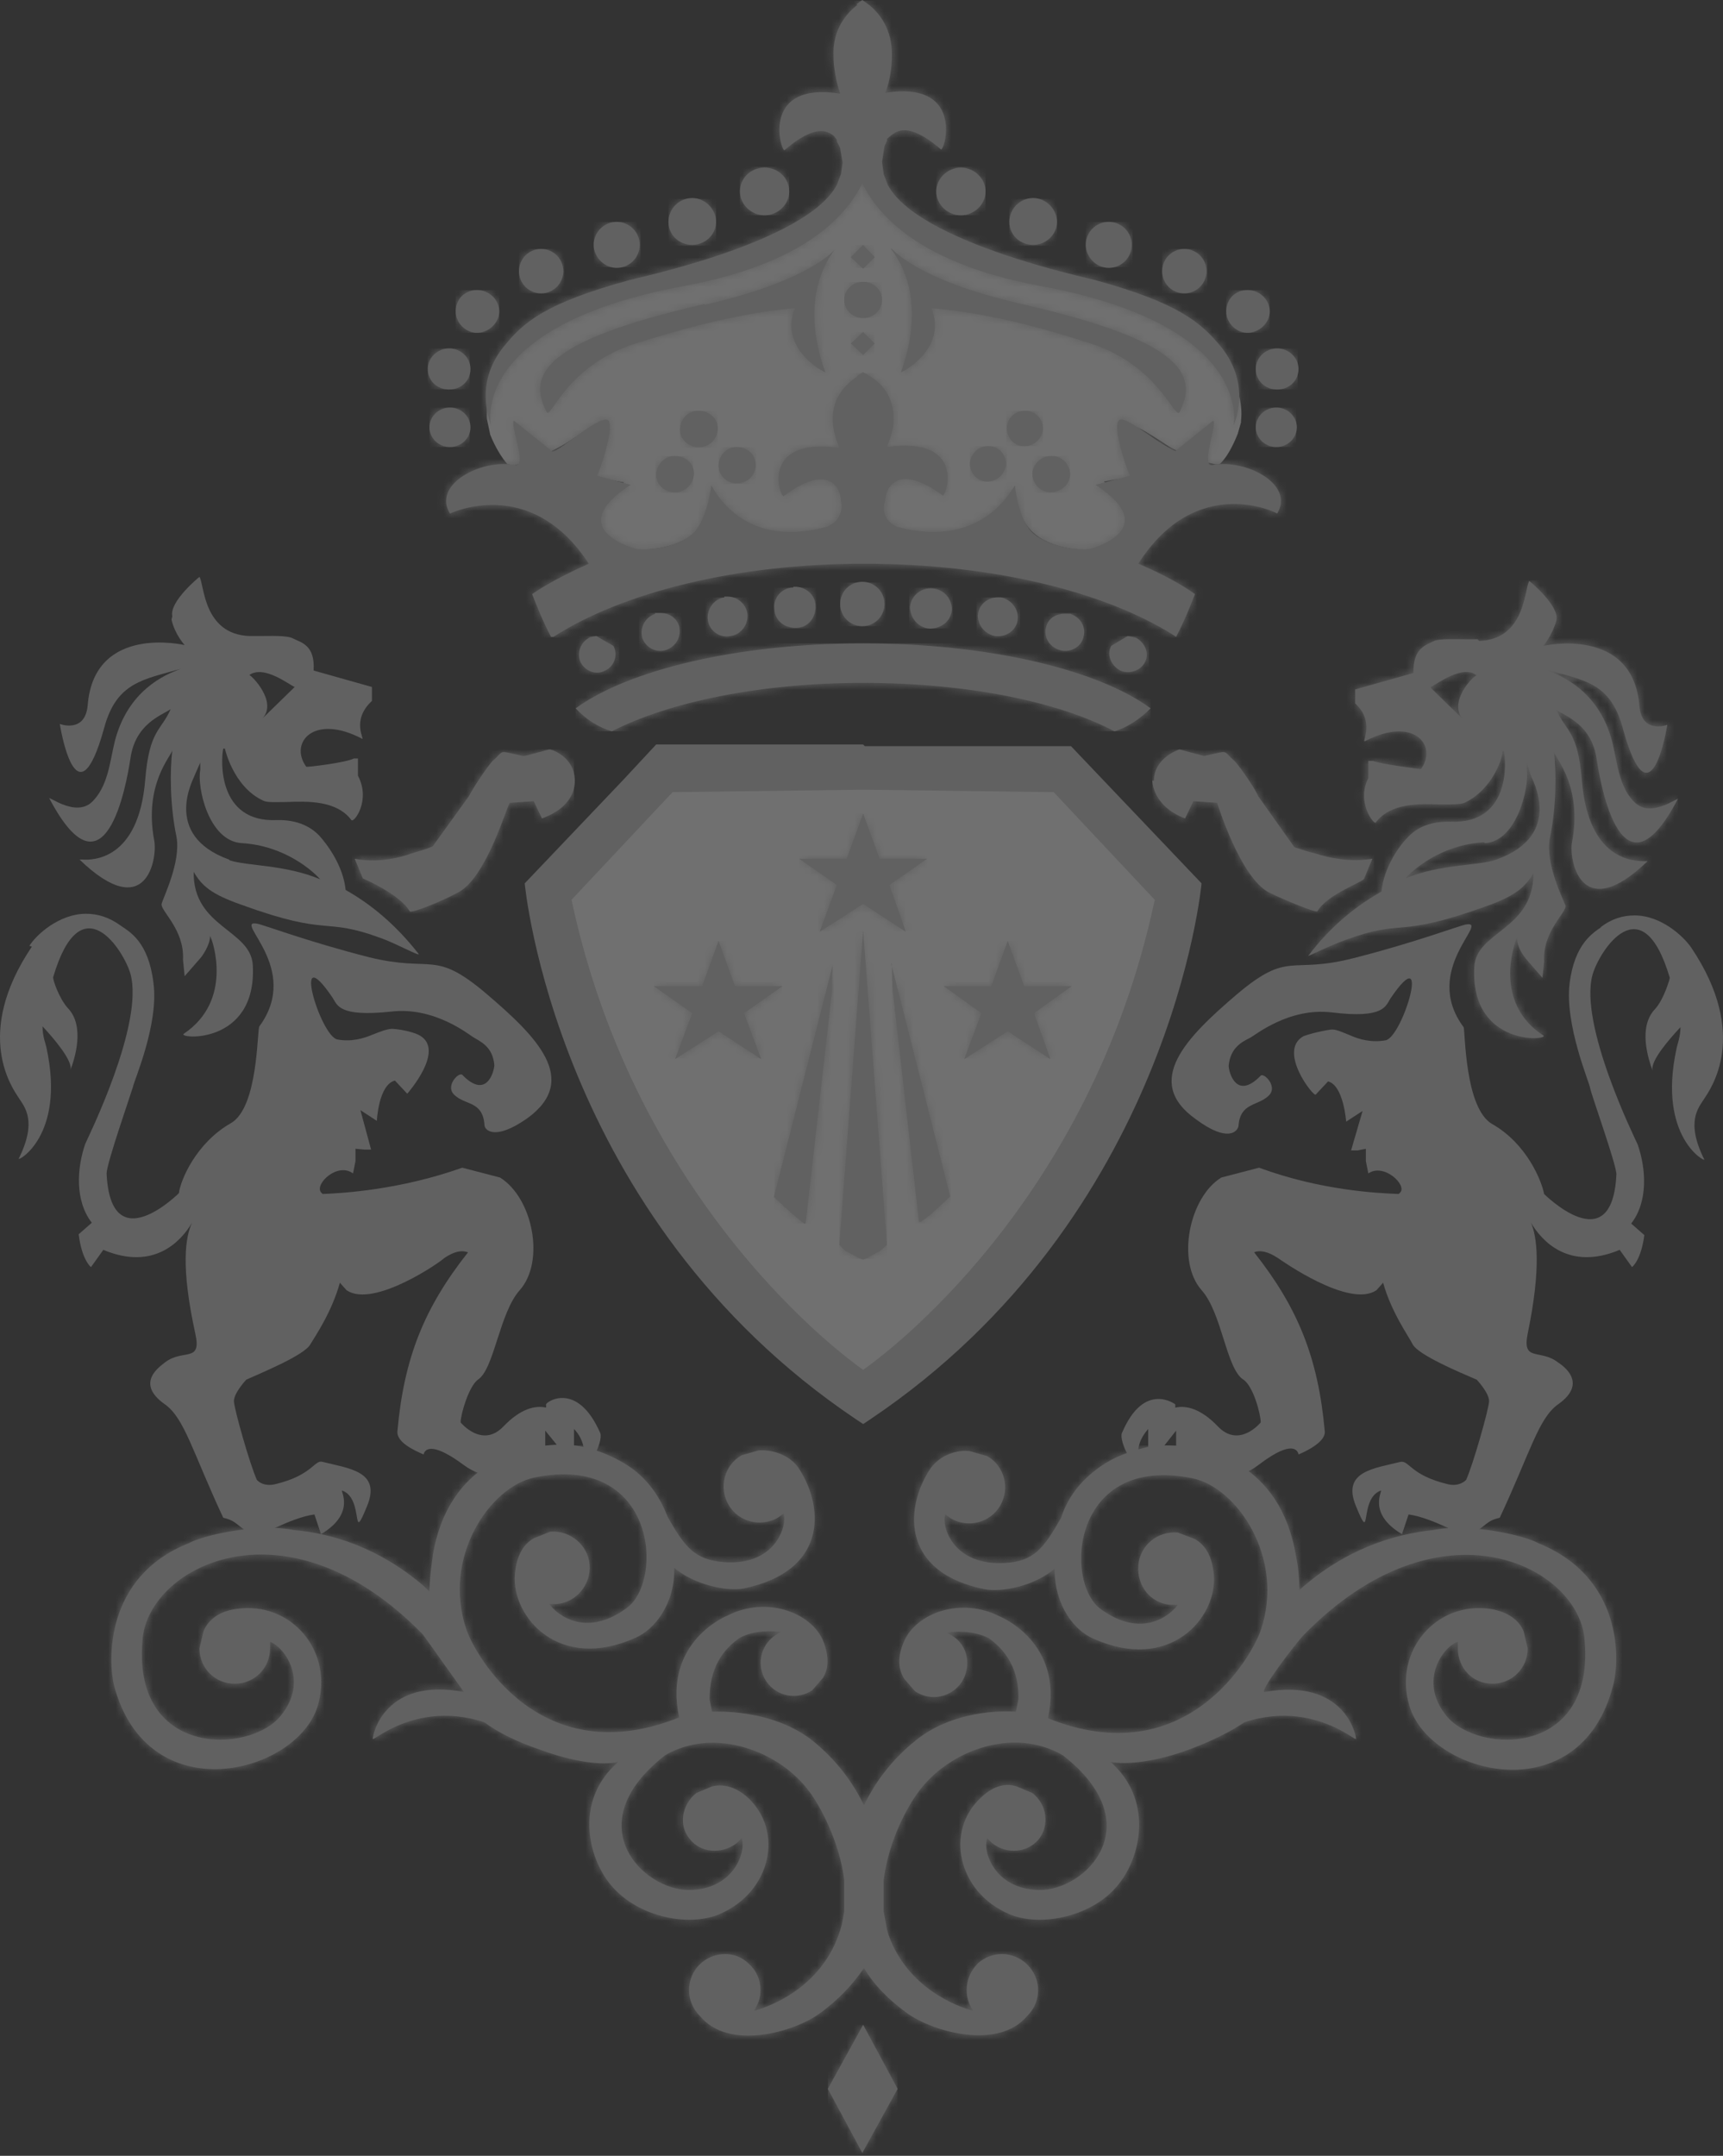 <?xml version="1.0" encoding="UTF-8"?> <svg xmlns="http://www.w3.org/2000/svg" width="231" height="289" viewBox="0 0 231 289" fill="none"><rect x="0" y="0" width="231" height="289" fill="#333333" stroke="none"/><g opacity="0.3"><path d="M115.501 100.796H88.299L71.449 118.642C72 123.489 78.057 164.358 115.39 189.364L115.721 189.584L116.051 189.364C153.275 164.358 159.332 123.489 159.992 118.642L143.143 100.906H115.941H115.611L115.501 100.796Z" fill="white"></path><path d="M115.28 23.684C111.205 32.056 100.192 35.802 91.602 37.344C66.273 42.081 65.061 52.987 65.281 56.181L65.722 58.274C66.383 59.927 67.264 61.359 68.035 62.24H68.255L68.695 62.35H69.026L69.797 62.13L70.127 59.817V58.825L73.431 60.257L73.872 60.477C73.872 60.477 74.973 60.037 76.294 59.156C77.506 58.385 79.048 57.283 79.819 57.283L79.488 63.121V63.562C79.488 63.562 80.259 64.113 82.462 64.443L83.673 64.664C81.14 66.536 79.929 68.189 80.149 69.841C80.589 72.595 84.995 73.697 85.215 73.697H85.986C87.968 73.697 91.052 73.146 92.924 71.604C94.466 70.282 95.126 68.189 95.457 66.977C97.88 70.061 101.183 71.604 105.368 71.604C107.13 71.604 109.003 71.383 110.985 70.722C113.518 69.511 113.077 67.197 113.077 66.867C113.077 65.545 112.196 63.562 109.994 63.562C108.672 63.562 107.02 64.223 105.038 65.655C104.818 65.104 104.487 63.562 105.038 62.35C105.809 60.367 108.452 59.596 112.527 60.147H112.967V59.596C112.417 58.385 112.086 57.173 112.086 56.181C111.976 53.207 113.738 51.444 115.17 50.453L115.72 50.123L116.271 50.453C117.703 51.444 119.465 53.207 119.355 56.181C119.355 57.173 119.024 58.385 118.474 59.596V60.037L118.914 60.147C122.879 59.596 125.522 60.367 126.403 62.35C126.954 63.672 126.623 65.104 126.403 65.655C124.421 64.223 122.769 63.562 121.447 63.562C119.134 63.562 118.364 65.435 118.364 66.757C118.033 67.748 117.923 69.621 120.236 70.722C122.218 71.273 124.09 71.493 125.852 71.493C130.147 71.493 133.561 69.951 136.094 66.757C136.425 67.968 137.085 70.172 138.627 71.493C140.499 73.146 143.583 73.697 145.565 73.697H146.446C146.446 73.697 150.962 72.485 151.512 69.731C151.733 68.079 150.631 66.426 147.988 64.553L149.2 64.333C151.292 64.003 151.953 63.892 152.173 63.452V63.011L151.953 57.173C152.614 57.173 154.266 58.274 155.477 59.045C156.798 59.927 157.459 60.367 157.9 60.367L158.34 60.147L161.644 58.715V59.706L161.975 62.02L162.966 62.24H163.406L163.626 62.13C164.508 61.249 165.278 59.817 165.939 58.164L166.38 56.622V56.402C166.71 53.758 166.38 42.191 140.059 37.234C127.835 34.92 119.685 30.184 116.381 23.574L116.051 23.354L115.72 23.574" fill="white"></path><path d="M148.54 235.851H148.65H148.54ZM58.014 208.642C57.794 210.184 57.574 211.947 57.574 213.379L56.803 212.608C50.746 207.43 44.468 205.558 39.402 205.117C37.861 204.786 35.438 204.676 32.905 205.007C29.931 205.337 26.738 206.108 25.306 206.879C13.963 211.396 14.513 222.742 15.284 225.937C19.799 243.012 39.843 237.834 42.596 228.691C44.799 221.31 38.962 214.591 31.693 215.692C29.16 216.023 27.839 217.345 27.288 218.667L26.738 220.98C26.738 223.624 28.83 225.717 31.473 225.717C34.116 225.717 36.209 223.624 36.209 220.98V220.099C38.081 220.76 41.495 225.276 37.64 230.013C33.455 235.19 17.487 235.631 19.139 219.548C20.13 209.964 38.411 200.38 56.693 219.107L62.199 226.818C51.627 224.835 49.975 232.436 49.975 233.097C49.975 233.318 50.966 232.436 52.838 231.555C55.481 230.343 59.666 229.132 64.952 230.894C66.714 232.216 69.357 233.538 72.331 234.53C76.736 236.182 80.811 236.733 82.903 236.182C77.177 241.139 78.718 248.41 81.472 252.155C84.996 257.002 92.374 258.434 96.559 256.561C103.387 253.587 105.149 245.435 100.193 240.919C98.431 239.377 96.779 239.156 95.458 239.487L93.365 240.368C91.383 241.91 90.943 244.774 92.484 246.537C93.916 248.41 96.779 248.63 98.762 247.088L99.422 246.427C100.083 248.189 98.431 253.257 92.484 253.367C86.207 253.477 77.287 244.554 89.18 235.301C95.788 231.445 104.599 234.75 108.563 240.258C109.885 242.02 112.528 246.757 113.189 252.045V254.358V256.231L112.858 257.993L112.638 258.765L112.418 259.426C109.885 266.476 103.277 269.009 101.074 269.56C101.625 268.789 101.955 267.798 101.955 266.806C101.955 265.374 101.405 264.162 100.414 263.281C99.533 262.4 98.431 261.959 97.22 261.959C94.577 261.959 92.374 264.052 92.374 266.806C92.374 268.128 92.925 269.34 93.806 270.221C97.66 274.958 106.361 272.424 109.775 270.001C112.528 268.018 114.4 265.925 115.832 263.832C117.153 266.035 119.025 268.018 121.779 270.001C125.303 272.424 133.893 274.848 137.747 270.221C138.628 269.34 139.179 268.128 139.179 266.806C139.179 264.162 136.976 261.959 134.333 261.959C133.122 261.959 132.021 262.4 131.14 263.171C130.148 264.162 129.598 265.374 129.598 266.806C129.598 267.798 129.928 268.789 130.479 269.56C128.276 269.009 121.668 266.476 119.136 259.426L118.915 258.654L118.475 256.231V254.358V252.045C119.135 246.647 121.779 242.02 123.1 240.258C127.175 234.64 135.875 231.445 142.483 235.301C154.377 244.554 145.566 253.477 139.289 253.367C133.342 253.257 131.69 248.189 132.351 246.427L133.012 247.088C134.994 248.63 137.747 248.41 139.289 246.537C140.721 244.664 140.39 241.91 138.408 240.368L136.316 239.487C134.994 239.046 133.342 239.266 131.58 240.919C126.624 245.435 128.386 253.587 135.214 256.561C139.399 258.434 146.888 257.002 150.302 252.155C153.055 248.41 154.487 241.139 148.87 236.182C150.963 236.623 155.037 236.182 159.443 234.53C162.416 233.428 165.059 232.106 166.821 230.894C172.107 229.132 176.292 230.343 178.935 231.555C180.808 232.436 181.799 233.318 181.799 233.097C181.799 232.436 180.147 224.946 169.574 226.818C168.583 227.039 173.759 220.209 174.861 219.107C193.142 200.49 211.423 209.964 212.415 219.548C214.066 235.631 198.098 235.19 193.913 230.013C190.058 225.276 193.583 220.649 195.455 220.099V220.98C195.455 223.624 197.437 225.717 200.08 225.717C202.723 225.717 204.816 223.624 204.816 220.98L204.265 218.667C203.714 217.345 202.393 216.133 199.86 215.692C192.591 214.591 186.755 221.31 188.957 228.691C191.71 237.944 211.864 243.122 216.269 225.937C217.15 222.742 217.701 211.506 206.247 206.879C204.816 206.108 201.622 205.337 198.648 205.007C196.005 204.676 193.693 204.786 192.151 205.117C186.865 205.668 180.367 207.651 174.2 213.159C174.2 211.727 174.09 210.184 173.759 208.642C171.667 195.974 161.755 193.771 156.359 193.771C155.037 193.771 154.046 193.881 153.386 194.101C150.632 194.762 148.54 195.753 146.888 197.075C144.575 198.838 143.033 201.041 142.263 203.465C139.95 207.54 138.628 209.303 134.774 209.523C127.836 209.964 126.184 204.676 126.734 203.024L127.505 203.575C129.818 204.897 132.791 204.126 134.113 201.812C135.435 199.499 134.664 196.524 132.351 195.203L130.038 194.542C128.607 194.321 125.964 194.872 124.532 197.185C121.228 202.473 121.008 210.845 132.021 213.048C134.333 213.489 138.738 212.608 141.382 210.294C141.382 215.252 144.025 218.556 146.558 219.658C156.8 224.285 163.187 216.904 162.746 211.176C162.526 208.532 161.535 207.1 160.214 206.329L157.901 205.447C155.258 205.227 152.835 207.1 152.615 209.854C152.394 212.608 154.267 214.921 156.91 215.141H157.901C156.8 216.684 152.945 219.658 147.549 215.692C142.593 212.057 143.694 194.872 159.883 198.177C165.83 199.389 172.328 208.862 169.024 218.556C167.923 221.861 159.112 237.834 140.5 230.343C142.703 220.099 134.003 216.684 134.003 216.684C128.827 214.04 122.88 216.243 121.228 219.988C120.237 222.192 120.457 223.844 121.228 225.056L122.66 226.708C124.752 228.14 127.505 227.589 128.937 225.496C130.258 223.403 129.818 220.649 127.726 219.328L126.955 218.887C127.946 218.667 130.369 218.556 132.461 219.548C134.884 221.2 136.646 223.844 136.536 227.81L136.205 229.462C132.681 229.242 126.955 229.903 122.77 233.318C119.466 235.962 117.263 239.046 115.832 242.02C114.4 239.046 112.197 235.962 108.894 233.318C104.709 230.013 98.982 229.352 95.458 229.462L95.127 227.81C95.127 223.734 96.779 221.2 99.202 219.548C101.295 218.446 103.717 218.667 104.709 218.777L103.938 219.217C101.845 220.649 101.405 223.403 102.726 225.386C104.158 227.479 106.911 227.92 108.894 226.598L110.325 224.946C111.096 223.734 111.206 222.082 110.325 219.878C108.673 216.133 102.726 213.93 97.55 216.574C97.55 216.574 88.85 219.988 91.053 230.233C72.441 237.724 63.631 221.751 62.529 218.446C59.225 208.752 65.723 199.278 71.67 198.067C87.969 194.762 89.07 211.947 84.004 215.582C78.608 219.548 74.754 216.574 73.652 215.031H74.644C77.287 214.811 79.269 212.387 79.049 209.744C78.828 207.1 76.406 205.117 73.763 205.337L71.56 206.219C70.238 206.99 69.247 208.422 69.027 211.066C68.587 216.794 74.974 224.175 85.216 219.548C87.749 218.446 90.502 215.031 90.392 210.184C93.145 212.498 97.55 213.379 99.753 212.938C110.766 210.625 110.545 202.363 107.242 197.075C105.92 194.872 103.277 194.321 101.735 194.431L99.422 195.092C97.11 196.414 96.339 199.389 97.66 201.702C98.982 204.015 101.955 204.786 104.268 203.465L105.039 202.914C105.59 204.566 103.938 209.964 97 209.413C93.145 209.083 91.824 207.43 89.511 203.354C88.63 201.041 87.198 198.728 84.885 196.965C83.234 195.753 81.031 194.652 78.388 193.991C77.727 193.881 76.736 193.66 75.414 193.66C70.018 193.66 60.106 195.974 58.014 208.532" fill="#CCCCCC"></path><mask id="mask0_2590_23182" style="mask-type:luminance" maskUnits="userSpaceOnUse" x="14" y="193" width="203" height="80"><path d="M148.54 235.851H148.65H148.54ZM58.014 208.642C57.794 210.184 57.574 211.947 57.574 213.379L56.803 212.608C50.746 207.43 44.469 205.558 39.403 205.117C37.861 204.786 35.438 204.676 32.905 205.007C29.932 205.337 26.738 206.108 25.306 206.879C13.963 211.396 14.514 222.742 15.284 225.937C19.8 243.012 39.843 237.834 42.596 228.691C44.799 221.31 38.962 214.591 31.694 215.692C29.161 216.023 27.839 217.345 27.288 218.667L26.738 220.98C26.738 223.624 28.83 225.717 31.473 225.717C34.117 225.717 36.209 223.624 36.209 220.98V220.099C38.081 220.76 41.495 225.276 37.641 230.013C33.456 235.19 17.487 235.631 19.139 219.548C20.13 209.964 38.411 200.38 56.693 219.107L62.199 226.818C51.627 224.835 49.975 232.436 49.975 233.097C49.975 233.318 50.966 232.436 52.838 231.555C55.481 230.343 59.666 229.132 64.953 230.894C66.715 232.216 69.358 233.538 72.331 234.53C76.736 236.182 80.811 236.733 82.903 236.182C77.177 241.139 78.719 248.41 81.472 252.155C84.996 257.002 92.374 258.434 96.559 256.561C103.387 253.587 105.149 245.435 100.194 240.919C98.432 239.377 96.78 239.156 95.458 239.487L93.366 240.368C91.383 241.91 90.943 244.774 92.485 246.537C93.916 248.41 96.78 248.63 98.762 247.088L99.423 246.427C100.084 248.189 98.432 253.257 92.485 253.367C86.207 253.477 77.287 244.554 89.181 235.301C95.788 231.445 104.599 234.75 108.563 240.258C109.885 242.02 112.528 246.757 113.189 252.045V254.358V256.231L112.858 257.993L112.638 258.765L112.418 259.426C109.885 266.476 103.277 269.009 101.075 269.56C101.625 268.789 101.956 267.798 101.956 266.806C101.956 265.374 101.405 264.162 100.414 263.281C99.533 262.4 98.432 261.959 97.22 261.959C94.577 261.959 92.374 264.052 92.374 266.806C92.374 268.128 92.925 269.34 93.806 270.221C97.661 274.958 106.361 272.424 109.775 270.001C112.528 268.018 114.4 265.925 115.832 263.832C117.154 266.035 119.026 268.018 121.779 270.001C125.303 272.424 133.893 274.848 137.748 270.221C138.629 269.34 139.179 268.128 139.179 266.806C139.179 264.162 136.977 261.959 134.334 261.959C133.122 261.959 132.021 262.4 131.14 263.171C130.149 264.162 129.598 265.374 129.598 266.806C129.598 267.798 129.928 268.789 130.479 269.56C128.276 269.009 121.669 266.476 119.136 259.426L118.916 258.654L118.475 256.231V254.358V252.045C119.136 246.647 121.779 242.02 123.1 240.258C127.175 234.64 135.875 231.445 142.483 235.301C154.377 244.554 145.567 253.477 139.289 253.367C133.342 253.257 131.69 248.189 132.351 246.427L133.012 247.088C134.994 248.63 137.748 248.41 139.289 246.537C140.721 244.664 140.391 241.91 138.408 240.368L136.316 239.487C134.994 239.046 133.342 239.266 131.58 240.919C126.625 245.435 128.387 253.587 135.215 256.561C139.399 258.434 146.888 257.002 150.302 252.155C153.055 248.41 154.487 241.139 148.871 236.182C150.963 236.623 155.038 236.182 159.443 234.53C162.416 233.428 165.059 232.106 166.822 230.894C172.108 229.132 176.293 230.343 178.936 231.555C180.808 232.436 181.799 233.318 181.799 233.097C181.799 232.436 180.147 224.946 169.575 226.818C168.584 227.039 173.76 220.209 174.861 219.107C193.142 200.49 211.424 209.964 212.415 219.548C214.067 235.631 198.098 235.19 193.913 230.013C190.059 225.276 193.583 220.649 195.455 220.099V220.98C195.455 223.624 197.437 225.717 200.08 225.717C202.724 225.717 204.816 223.624 204.816 220.98L204.265 218.667C203.715 217.345 202.393 216.133 199.86 215.692C192.592 214.591 186.755 221.31 188.957 228.691C191.711 237.944 211.864 243.122 216.269 225.937C217.15 222.742 217.701 211.506 206.248 206.879C204.816 206.108 201.622 205.337 198.649 205.007C196.006 204.676 193.693 204.786 192.151 205.117C186.865 205.668 180.367 207.651 174.2 213.159C174.2 211.727 174.09 210.184 173.76 208.642C171.667 195.974 161.756 193.771 156.359 193.771C155.038 193.771 154.047 193.881 153.386 194.101C150.633 194.762 148.54 195.753 146.888 197.075C144.576 198.838 143.034 201.041 142.263 203.465C139.95 207.54 138.629 209.303 134.774 209.523C127.836 209.964 126.184 204.676 126.735 203.024L127.506 203.575C129.818 204.897 132.792 204.126 134.113 201.812C135.435 199.499 134.664 196.524 132.351 195.203L130.039 194.542C128.607 194.321 125.964 194.872 124.532 197.185C121.228 202.473 121.008 210.845 132.021 213.048C134.334 213.489 138.739 212.608 141.382 210.294C141.382 215.252 144.025 218.556 146.558 219.658C156.8 224.285 163.187 216.904 162.747 211.176C162.527 208.532 161.535 207.1 160.214 206.329L157.901 205.447C155.258 205.227 152.835 207.1 152.615 209.854C152.395 212.608 154.267 214.921 156.91 215.141H157.901C156.8 216.684 152.945 219.658 147.549 215.692C142.593 212.057 143.695 194.872 159.883 198.177C165.83 199.389 172.328 208.862 169.024 218.556C167.923 221.861 159.113 237.834 140.501 230.343C142.703 220.099 134.003 216.684 134.003 216.684C128.827 214.04 122.88 216.243 121.228 219.988C120.237 222.192 120.457 223.844 121.228 225.056L122.66 226.708C124.752 228.14 127.506 227.589 128.937 225.496C130.259 223.403 129.818 220.649 127.726 219.328L126.955 218.887C127.946 218.667 130.369 218.556 132.461 219.548C134.884 221.2 136.646 223.844 136.536 227.81L136.206 229.462C132.682 229.242 126.955 229.903 122.77 233.318C119.466 235.962 117.264 239.046 115.832 242.02C114.4 239.046 112.198 235.962 108.894 233.318C104.709 230.013 98.982 229.352 95.458 229.462L95.128 227.81C95.128 223.734 96.78 221.2 99.203 219.548C101.295 218.446 103.718 218.667 104.709 218.777L103.938 219.217C101.846 220.649 101.405 223.403 102.727 225.386C104.158 227.479 106.912 227.92 108.894 226.598L110.326 224.946C111.096 223.734 111.207 222.082 110.326 219.878C108.674 216.133 102.727 213.93 97.551 216.574C97.551 216.574 88.85 219.988 91.053 230.233C72.441 237.724 63.631 221.751 62.53 218.446C59.226 208.752 65.723 199.278 71.67 198.067C87.969 194.762 89.071 211.947 84.005 215.582C78.609 219.548 74.754 216.574 73.653 215.031H74.644C77.287 214.811 79.269 212.387 79.049 209.744C78.829 207.1 76.406 205.117 73.763 205.337L71.56 206.219C70.239 206.99 69.248 208.422 69.027 211.066C68.587 216.794 74.974 224.175 85.216 219.548C87.749 218.446 90.502 215.031 90.392 210.184C93.145 212.498 97.551 213.379 99.753 212.938C110.766 210.625 110.546 202.363 107.242 197.075C105.92 194.872 103.277 194.321 101.735 194.431L99.423 195.092C97.11 196.414 96.339 199.389 97.661 201.702C98.982 204.015 101.956 204.786 104.268 203.465L105.039 202.914C105.59 204.566 103.938 209.964 97 209.413C93.145 209.083 91.824 207.43 89.511 203.354C88.63 201.041 87.198 198.728 84.886 196.965C83.234 195.753 81.031 194.652 78.388 193.991C77.727 193.881 76.736 193.66 75.415 193.66C70.018 193.66 60.107 195.974 58.014 208.532" fill="white"></path></mask><g mask="url(#mask0_2590_23182)"><path d="M217.481 193.771H13.963V274.958H217.481V193.771Z" fill="#CCCCCC"></path></g><path d="M110.985 280.025L115.611 288.618L120.346 280.025L115.721 271.433L110.985 280.025Z" fill="#CCCCCC"></path><mask id="mask1_2590_23182" style="mask-type:luminance" maskUnits="userSpaceOnUse" x="110" y="271" width="11" height="18"><path d="M110.985 280.025L115.611 288.618L120.346 280.025L115.721 271.433L110.985 280.025Z" fill="white"></path></mask><g mask="url(#mask1_2590_23182)"><path d="M120.346 271.433H110.985V288.728H120.346V271.433Z" fill="#CCCCCC"></path></g><path d="M125.522 25.667C125.522 27.43 127.064 28.862 128.826 28.862C130.588 28.862 132.13 27.43 132.13 25.667C132.13 23.905 130.588 22.473 128.826 22.473C127.064 22.473 125.522 23.905 125.522 25.667Z" fill="#CCCCCC"></path><mask id="mask2_2590_23182" style="mask-type:luminance" maskUnits="userSpaceOnUse" x="125" y="22" width="8" height="7"><path d="M125.522 25.667C125.522 27.43 127.064 28.862 128.826 28.862C130.588 28.862 132.13 27.43 132.13 25.667C132.13 23.905 130.588 22.473 128.826 22.473C127.064 22.473 125.522 23.905 125.522 25.667Z" fill="white"></path></mask><g mask="url(#mask2_2590_23182)"><path d="M132.13 22.362H125.522V28.862H132.13V22.362Z" fill="#CCCCCC"></path></g><path d="M135.323 29.743C135.323 31.506 136.755 32.828 138.517 32.828C140.279 32.828 141.71 31.395 141.71 29.743C141.71 28.091 140.279 26.548 138.517 26.548C136.755 26.548 135.323 27.98 135.323 29.743Z" fill="#CCCCCC"></path><mask id="mask3_2590_23182" style="mask-type:luminance" maskUnits="userSpaceOnUse" x="135" y="26" width="7" height="7"><path d="M135.323 29.743C135.323 31.506 136.755 32.828 138.517 32.828C140.279 32.828 141.711 31.395 141.711 29.743C141.711 28.091 140.279 26.549 138.517 26.549C136.755 26.549 135.323 27.98 135.323 29.743Z" fill="white"></path></mask><g mask="url(#mask3_2590_23182)"><path d="M141.711 26.659H135.323V32.938H141.711V26.659Z" fill="#CCCCCC"></path></g><path d="M145.566 32.828C145.566 34.48 146.997 35.912 148.649 35.912C150.301 35.912 151.733 34.59 151.733 32.828C151.733 31.065 150.301 29.743 148.649 29.743C146.997 29.743 145.566 31.065 145.566 32.828Z" fill="#CCCCCC"></path><mask id="mask4_2590_23182" style="mask-type:luminance" maskUnits="userSpaceOnUse" x="145" y="29" width="7" height="7"><path d="M145.566 32.828C145.566 34.48 146.998 35.912 148.65 35.912C150.301 35.912 151.733 34.59 151.733 32.828C151.733 31.065 150.301 29.743 148.65 29.743C146.998 29.743 145.566 31.065 145.566 32.828Z" fill="white"></path></mask><g mask="url(#mask4_2590_23182)"><path d="M151.843 29.743H145.566V35.802H151.843V29.743Z" fill="#CCCCCC"></path></g><path d="M155.808 36.353C155.808 38.005 157.13 39.327 158.782 39.327C160.434 39.327 161.755 38.005 161.755 36.353C161.755 34.7 160.434 33.378 158.782 33.378C157.13 33.378 155.808 34.7 155.808 36.353Z" fill="#CCCCCC"></path><mask id="mask5_2590_23182" style="mask-type:luminance" maskUnits="userSpaceOnUse" x="155" y="33" width="7" height="7"><path d="M155.808 36.353C155.808 38.005 157.13 39.327 158.782 39.327C160.434 39.327 161.755 38.005 161.755 36.353C161.755 34.7 160.434 33.378 158.782 33.378C157.13 33.378 155.808 34.7 155.808 36.353Z" fill="white"></path></mask><g mask="url(#mask5_2590_23182)"><path d="M161.865 33.378H155.808V39.327H161.865V33.378Z" fill="#CCCCCC"></path></g><path d="M164.398 41.75C164.398 43.293 165.719 44.615 167.261 44.615C168.803 44.615 170.235 43.293 170.235 41.75C170.235 40.208 168.913 38.886 167.261 38.886C165.609 38.886 164.398 40.098 164.398 41.75Z" fill="#CCCCCC"></path><mask id="mask6_2590_23182" style="mask-type:luminance" maskUnits="userSpaceOnUse" x="164" y="38" width="7" height="7"><path d="M164.398 41.75C164.398 43.293 165.719 44.615 167.261 44.615C168.803 44.615 170.234 43.293 170.234 41.75C170.234 40.208 168.913 38.886 167.261 38.886C165.609 38.886 164.398 40.098 164.398 41.75Z" fill="white"></path></mask><g mask="url(#mask6_2590_23182)"><path d="M170.234 38.886H164.398V44.615H170.234V38.886Z" fill="#CCCCCC"></path></g><path d="M168.36 49.462C168.36 51.004 169.572 52.216 171.224 52.216C172.876 52.216 174.087 51.004 174.087 49.462C174.087 47.919 172.765 46.708 171.224 46.708C169.682 46.708 168.36 47.919 168.36 49.462Z" fill="#CCCCCC"></path><mask id="mask7_2590_23182" style="mask-type:luminance" maskUnits="userSpaceOnUse" x="168" y="46" width="7" height="7"><path d="M168.36 49.462C168.36 51.004 169.572 52.216 171.223 52.216C172.875 52.216 174.087 51.004 174.087 49.462C174.087 47.919 172.765 46.708 171.223 46.708C169.682 46.708 168.36 47.919 168.36 49.462Z" fill="white"></path></mask><g mask="url(#mask7_2590_23182)"><path d="M173.977 46.708H168.36V52.216H173.977V46.708Z" fill="#CCCCCC"></path></g><path d="M168.36 57.283C168.36 58.715 169.572 59.927 171.114 59.927C172.655 59.927 173.867 58.715 173.867 57.283C173.867 55.851 172.655 54.639 171.114 54.639C169.572 54.639 168.36 55.851 168.36 57.283Z" fill="#CCCCCC"></path><mask id="mask8_2590_23182" style="mask-type:luminance" maskUnits="userSpaceOnUse" x="168" y="54" width="6" height="6"><path d="M168.36 57.283C168.36 58.715 169.572 59.927 171.113 59.927C172.655 59.927 173.867 58.715 173.867 57.283C173.867 55.851 172.655 54.639 171.113 54.639C169.572 54.639 168.36 55.851 168.36 57.283Z" fill="white"></path></mask><g mask="url(#mask8_2590_23182)"><path d="M173.756 54.639H168.36V59.927H173.756V54.639Z" fill="#CCCCCC"></path></g><path d="M99.201 25.667C99.201 27.43 100.743 28.862 102.505 28.862C104.267 28.862 105.809 27.43 105.809 25.667C105.809 23.905 104.377 22.473 102.505 22.473C100.633 22.473 99.201 23.905 99.201 25.667Z" fill="#CCCCCC"></path><mask id="mask9_2590_23182" style="mask-type:luminance" maskUnits="userSpaceOnUse" x="99" y="22" width="7" height="7"><path d="M99.201 25.667C99.201 27.43 100.743 28.862 102.505 28.862C104.267 28.862 105.809 27.43 105.809 25.667C105.809 23.905 104.377 22.473 102.505 22.473C100.633 22.473 99.201 23.905 99.201 25.667Z" fill="white"></path></mask><g mask="url(#mask9_2590_23182)"><path d="M105.809 22.362H99.201V28.862H105.809V22.362Z" fill="#CCCCCC"></path></g><path d="M89.619 29.743C89.619 31.506 91.05 32.828 92.813 32.828C94.575 32.828 96.006 31.395 96.006 29.743C96.006 28.091 94.575 26.548 92.813 26.548C91.05 26.548 89.619 27.98 89.619 29.743Z" fill="#CCCCCC"></path><mask id="mask10_2590_23182" style="mask-type:luminance" maskUnits="userSpaceOnUse" x="89" y="26" width="8" height="7"><path d="M89.619 29.743C89.619 31.506 91.05 32.828 92.812 32.828C94.575 32.828 96.006 31.395 96.006 29.743C96.006 28.091 94.575 26.549 92.812 26.549C91.05 26.549 89.619 27.98 89.619 29.743Z" fill="white"></path></mask><g mask="url(#mask10_2590_23182)"><path d="M96.006 26.659H89.619V32.938H96.006V26.659Z" fill="#CCCCCC"></path></g><path d="M79.597 32.828C79.597 34.48 81.029 35.912 82.681 35.912C84.333 35.912 85.765 34.59 85.765 32.828C85.765 31.065 84.333 29.743 82.681 29.743C81.029 29.743 79.597 31.065 79.597 32.828Z" fill="#CCCCCC"></path><mask id="mask11_2590_23182" style="mask-type:luminance" maskUnits="userSpaceOnUse" x="79" y="29" width="7" height="7"><path d="M79.597 32.828C79.597 34.48 81.028 35.912 82.68 35.912C84.332 35.912 85.764 34.59 85.764 32.828C85.764 31.065 84.332 29.743 82.68 29.743C81.028 29.743 79.597 31.065 79.597 32.828Z" fill="white"></path></mask><g mask="url(#mask11_2590_23182)"><path d="M85.874 29.743H79.597V35.802H85.874V29.743Z" fill="#CCCCCC"></path></g><path d="M69.576 36.353C69.576 38.005 70.897 39.327 72.549 39.327C74.201 39.327 75.523 38.005 75.523 36.353C75.523 34.7 74.201 33.378 72.549 33.378C70.897 33.378 69.576 34.7 69.576 36.353Z" fill="#CCCCCC"></path><mask id="mask12_2590_23182" style="mask-type:luminance" maskUnits="userSpaceOnUse" x="69" y="33" width="7" height="7"><path d="M69.575 36.353C69.575 38.005 70.897 39.327 72.549 39.327C74.201 39.327 75.522 38.005 75.522 36.353C75.522 34.7 74.201 33.378 72.549 33.378C70.897 33.378 69.575 34.7 69.575 36.353Z" fill="white"></path></mask><g mask="url(#mask12_2590_23182)"><path d="M75.632 33.378H69.575V39.327H75.632V33.378Z" fill="#CCCCCC"></path></g><path d="M61.097 41.75C61.097 43.293 62.419 44.615 63.961 44.615C65.503 44.615 66.934 43.293 66.934 41.75C66.934 40.208 65.613 38.886 63.961 38.886C62.309 38.886 61.097 40.098 61.097 41.75Z" fill="#CCCCCC"></path><mask id="mask13_2590_23182" style="mask-type:luminance" maskUnits="userSpaceOnUse" x="61" y="38" width="6" height="7"><path d="M61.098 41.75C61.098 43.293 62.419 44.615 63.961 44.615C65.503 44.615 66.935 43.293 66.935 41.75C66.935 40.208 65.613 38.886 63.961 38.886C62.309 38.886 61.098 40.098 61.098 41.75Z" fill="white"></path></mask><g mask="url(#mask13_2590_23182)"><path d="M66.935 38.886H61.098V44.615H66.935V38.886Z" fill="#CCCCCC"></path></g><path d="M57.352 49.462C57.352 51.004 58.563 52.216 60.215 52.216C61.867 52.216 63.078 51.004 63.078 49.462C63.078 47.919 61.757 46.708 60.215 46.708C58.673 46.708 57.352 47.919 57.352 49.462Z" fill="#CCCCCC"></path><mask id="mask14_2590_23182" style="mask-type:luminance" maskUnits="userSpaceOnUse" x="57" y="46" width="7" height="7"><path d="M57.352 49.462C57.352 51.004 58.563 52.216 60.215 52.216C61.867 52.216 63.079 51.004 63.079 49.462C63.079 47.919 61.757 46.708 60.215 46.708C58.674 46.708 57.352 47.919 57.352 49.462Z" fill="white"></path></mask><g mask="url(#mask14_2590_23182)"><path d="M62.969 46.708H57.352V52.216H62.969V46.708Z" fill="#CCCCCC"></path></g><path d="M57.573 57.283C57.573 58.715 58.784 59.927 60.326 59.927C61.868 59.927 63.079 58.715 63.079 57.283C63.079 55.851 61.868 54.639 60.326 54.639C58.784 54.639 57.573 55.851 57.573 57.283Z" fill="#CCCCCC"></path><mask id="mask15_2590_23182" style="mask-type:luminance" maskUnits="userSpaceOnUse" x="57" y="54" width="7" height="6"><path d="M57.572 57.283C57.572 58.715 58.784 59.927 60.326 59.927C61.867 59.927 63.079 58.715 63.079 57.283C63.079 55.851 61.867 54.639 60.326 54.639C58.784 54.639 57.572 55.851 57.572 57.283Z" fill="white"></path></mask><g mask="url(#mask15_2590_23182)"><path d="M62.969 54.639H57.572V59.927H62.969V54.639Z" fill="#CCCCCC"></path></g><path d="M132.459 59.817C131.137 59.817 130.146 60.808 130.036 62.13C130.036 63.452 131.027 64.553 132.349 64.553C133.67 64.553 134.771 63.562 134.882 62.24C134.882 60.918 133.89 59.817 132.569 59.817" fill="#CCCCCC"></path><mask id="mask16_2590_23182" style="mask-type:luminance" maskUnits="userSpaceOnUse" x="130" y="59" width="5" height="6"><path d="M132.459 59.817C131.137 59.817 130.146 60.808 130.036 62.13C130.036 63.452 131.027 64.553 132.348 64.553C133.67 64.553 134.771 63.562 134.881 62.24C134.881 60.918 133.89 59.817 132.569 59.817" fill="white"></path></mask><g mask="url(#mask16_2590_23182)"><path d="M134.992 59.817H130.036V64.553H134.992V59.817Z" fill="#CCCCCC"></path></g><path d="M137.414 55.08C136.092 55.08 134.991 56.071 134.991 57.393C134.991 58.715 135.982 59.817 137.304 59.817C138.625 59.817 139.727 58.825 139.837 57.503C139.837 56.181 138.846 55.08 137.524 55.08" fill="#CCCCCC"></path><mask id="mask17_2590_23182" style="mask-type:luminance" maskUnits="userSpaceOnUse" x="134" y="55" width="6" height="5"><path d="M137.414 55.08C136.092 55.08 134.991 56.071 134.991 57.393C134.991 58.715 135.982 59.817 137.303 59.817C138.625 59.817 139.726 58.825 139.836 57.503C139.836 56.181 138.845 55.08 137.524 55.08" fill="white"></path></mask><g mask="url(#mask17_2590_23182)"><path d="M139.837 55.08H134.881V59.817H139.837V55.08Z" fill="#CCCCCC"></path></g><path d="M140.939 61.139C139.618 61.139 138.516 62.13 138.406 63.452C138.406 64.774 139.397 65.986 140.829 65.986C142.261 65.986 143.362 64.994 143.472 63.672C143.472 62.35 142.481 61.139 141.049 61.139" fill="#CCCCCC"></path><mask id="mask18_2590_23182" style="mask-type:luminance" maskUnits="userSpaceOnUse" x="138" y="61" width="6" height="5"><path d="M140.94 61.139C139.618 61.139 138.517 62.13 138.407 63.452C138.407 64.774 139.398 65.986 140.83 65.986C142.261 65.986 143.363 64.994 143.473 63.672C143.473 62.35 142.482 61.139 141.05 61.139" fill="white"></path></mask><g mask="url(#mask18_2590_23182)"><path d="M143.473 61.139H138.407V66.096H143.473V61.139Z" fill="#CCCCCC"></path></g><path d="M98.761 59.927C97.33 59.927 96.339 61.139 96.339 62.46C96.339 63.782 97.55 64.884 98.871 64.774C100.303 64.774 101.404 63.562 101.294 62.24C101.294 60.918 100.193 59.927 98.761 59.927Z" fill="#CCCCCC"></path><mask id="mask19_2590_23182" style="mask-type:luminance" maskUnits="userSpaceOnUse" x="96" y="59" width="6" height="6"><path d="M98.762 59.927C97.33 59.927 96.339 61.139 96.339 62.46C96.339 63.782 97.55 64.884 98.872 64.774C100.303 64.774 101.405 63.562 101.295 62.24C101.295 60.918 100.193 59.927 98.762 59.927Z" fill="white"></path></mask><g mask="url(#mask19_2590_23182)"><path d="M101.405 59.927H96.339V64.884H101.405V59.927Z" fill="#CCCCCC"></path></g><path d="M93.584 55.08C92.152 55.08 91.161 56.291 91.161 57.613C91.161 58.935 92.372 60.037 93.804 59.927C95.236 59.927 96.227 58.715 96.227 57.393C96.227 56.071 95.015 55.08 93.694 55.08" fill="#CCCCCC"></path><mask id="mask20_2590_23182" style="mask-type:luminance" maskUnits="userSpaceOnUse" x="91" y="55" width="6" height="5"><path d="M93.583 55.08C92.151 55.08 91.16 56.291 91.16 57.613C91.16 58.935 92.371 60.037 93.803 59.927C95.235 59.927 96.226 58.715 96.226 57.393C96.226 56.071 95.014 55.08 93.693 55.08" fill="white"></path></mask><g mask="url(#mask20_2590_23182)"><path d="M96.226 55.08H91.16V60.037H96.226V55.08Z" fill="#CCCCCC"></path></g><path d="M90.391 61.139C89.07 61.139 87.968 62.35 87.968 63.672C87.968 64.994 89.18 66.096 90.611 65.986C91.933 65.986 93.034 64.774 93.034 63.452C93.034 62.13 91.933 61.139 90.501 61.139" fill="#CCCCCC"></path><mask id="mask21_2590_23182" style="mask-type:luminance" maskUnits="userSpaceOnUse" x="87" y="61" width="7" height="5"><path d="M90.391 61.139C89.069 61.139 87.968 62.35 87.968 63.672C87.968 64.994 89.179 66.096 90.611 65.986C91.933 65.986 93.034 64.774 93.034 63.452C93.034 62.13 91.933 61.139 90.501 61.139" fill="white"></path></mask><g mask="url(#mask21_2590_23182)"><path d="M92.925 61.139H87.859V66.096H92.925V61.139Z" fill="#CCCCCC"></path></g><path d="M131.139 82.179C130.919 83.611 131.91 84.933 133.342 85.263C134.773 85.484 136.205 84.602 136.425 83.17C136.645 81.738 135.654 80.416 134.223 80.086H133.782C132.461 80.086 131.359 80.967 131.139 82.179Z" fill="#CCCCCC"></path><mask id="mask22_2590_23182" style="mask-type:luminance" maskUnits="userSpaceOnUse" x="131" y="80" width="6" height="6"><path d="M131.139 82.179C130.919 83.611 131.91 84.933 133.342 85.263C134.774 85.484 136.205 84.603 136.425 83.17C136.646 81.738 135.655 80.416 134.223 80.086H133.782C132.461 80.086 131.36 80.967 131.139 82.179Z" fill="white"></path></mask><g mask="url(#mask22_2590_23182)"><path d="M136.756 80.086H130.92V85.594H136.756V80.086Z" fill="#CCCCCC"></path></g><path d="M121.998 81.298C121.998 82.84 123.099 84.162 124.641 84.272C126.182 84.272 127.504 83.281 127.614 81.738C127.614 80.196 126.513 78.984 124.971 78.874H124.751C123.319 78.874 122.108 79.976 121.998 81.408" fill="#CCCCCC"></path><mask id="mask23_2590_23182" style="mask-type:luminance" maskUnits="userSpaceOnUse" x="121" y="78" width="7" height="7"><path d="M121.997 81.298C121.997 82.84 123.098 84.162 124.64 84.272C126.182 84.272 127.504 83.281 127.614 81.738C127.614 80.196 126.512 78.984 124.971 78.874H124.75C123.319 78.874 122.107 79.976 121.997 81.408" fill="white"></path></mask><g mask="url(#mask23_2590_23182)"><path d="M127.725 78.764H121.888V84.272H127.725V78.764Z" fill="#CCCCCC"></path></g><path d="M140.28 83.942C139.839 85.263 140.61 86.695 142.042 87.136C143.363 87.577 144.905 86.806 145.236 85.484C145.676 84.162 144.905 82.73 143.474 82.289H142.703C141.601 82.289 140.61 82.84 140.28 83.942Z" fill="#CCCCCC"></path><mask id="mask24_2590_23182" style="mask-type:luminance" maskUnits="userSpaceOnUse" x="140" y="82" width="6" height="6"><path d="M140.28 83.942C139.84 85.263 140.611 86.695 142.042 87.136C143.364 87.577 144.906 86.806 145.236 85.484C145.677 84.162 144.906 82.73 143.474 82.289H142.703C141.602 82.289 140.611 82.84 140.28 83.942Z" fill="white"></path></mask><g mask="url(#mask24_2590_23182)"><path d="M145.677 82.179H139.95V87.467H145.677V82.179Z" fill="#CCCCCC"></path></g><path d="M148.978 86.585C148.317 87.797 148.978 89.229 150.189 89.89C151.4 90.441 152.942 89.89 153.493 88.788C154.154 87.577 153.493 86.145 152.281 85.484L151.18 85.263L148.978 86.585Z" fill="#CCCCCC"></path><mask id="mask25_2590_23182" style="mask-type:luminance" maskUnits="userSpaceOnUse" x="148" y="85" width="6" height="6"><path d="M148.978 86.585C148.317 87.797 148.978 89.229 150.19 89.89C151.401 90.441 152.943 89.89 153.493 88.788C154.154 87.577 153.493 86.145 152.282 85.484L151.181 85.263L148.978 86.585Z" fill="white"></path></mask><g mask="url(#mask25_2590_23182)"><path d="M154.043 85.263H148.317V90.551H154.043V85.263Z" fill="#CCCCCC"></path></g><path d="M97.108 80.086C95.676 80.306 94.685 81.738 94.905 83.17C95.126 84.603 96.557 85.594 97.989 85.263C99.421 85.043 100.412 83.611 100.191 82.179C99.971 80.967 98.87 79.976 97.548 79.976H97.108" fill="#CCCCCC"></path><mask id="mask26_2590_23182" style="mask-type:luminance" maskUnits="userSpaceOnUse" x="94" y="79" width="7" height="7"><path d="M97.108 80.086C95.677 80.306 94.685 81.738 94.906 83.17C95.126 84.603 96.558 85.594 97.989 85.263C99.421 85.043 100.412 83.611 100.192 82.179C99.972 80.967 98.87 79.976 97.549 79.976H97.108" fill="white"></path></mask><g mask="url(#mask26_2590_23182)"><path d="M100.411 80.086H94.574V85.594H100.411V80.086Z" fill="#CCCCCC"></path></g><path d="M106.36 78.764C104.818 78.764 103.606 80.196 103.827 81.628C103.827 83.17 105.258 84.272 106.8 84.162C108.342 84.162 109.443 82.73 109.333 81.188C109.333 79.755 108.012 78.654 106.58 78.654H106.36" fill="#CCCCCC"></path><mask id="mask27_2590_23182" style="mask-type:luminance" maskUnits="userSpaceOnUse" x="103" y="78" width="7" height="7"><path d="M106.359 78.764C104.818 78.764 103.606 80.196 103.826 81.628C103.826 83.17 105.258 84.272 106.8 84.162C108.342 84.162 109.443 82.73 109.333 81.188C109.333 79.755 108.011 78.654 106.58 78.654H106.359" fill="white"></path></mask><g mask="url(#mask27_2590_23182)"><path d="M109.443 78.764H103.717V84.272H109.443V78.764Z" fill="#CCCCCC"></path></g><path d="M87.859 82.289C86.537 82.73 85.766 84.052 86.097 85.484C86.537 86.806 87.969 87.577 89.29 87.136C90.612 86.695 91.383 85.374 91.052 83.942C90.722 82.84 89.731 82.179 88.519 82.179H87.748" fill="#CCCCCC"></path><mask id="mask28_2590_23182" style="mask-type:luminance" maskUnits="userSpaceOnUse" x="86" y="82" width="6" height="6"><path d="M87.859 82.289C86.537 82.73 85.766 84.052 86.097 85.484C86.537 86.806 87.969 87.577 89.29 87.136C90.612 86.695 91.383 85.374 91.052 83.942C90.722 82.84 89.731 82.179 88.519 82.179H87.749" fill="white"></path></mask><g mask="url(#mask28_2590_23182)"><path d="M91.383 82.179H85.656V87.467H91.383V82.179Z" fill="#CCCCCC"></path></g><path d="M79.046 85.484C77.834 86.034 77.284 87.577 77.834 88.788C78.495 90 79.927 90.551 81.138 89.89C82.35 89.339 82.9 87.797 82.239 86.585L79.927 85.263L78.825 85.484" fill="#CCCCCC"></path><mask id="mask29_2590_23182" style="mask-type:luminance" maskUnits="userSpaceOnUse" x="77" y="85" width="6" height="6"><path d="M79.045 85.484C77.834 86.034 77.283 87.577 77.834 88.788C78.495 90 79.926 90.551 81.138 89.89C82.349 89.339 82.9 87.797 82.239 86.585L79.926 85.263L78.825 85.484" fill="white"></path></mask><g mask="url(#mask29_2590_23182)"><path d="M83.01 85.263H77.284V90.551H83.01V85.263Z" fill="#CCCCCC"></path></g><path d="M113.187 40.208C113.187 41.53 114.288 42.632 115.72 42.632C117.152 42.632 118.253 41.53 118.253 40.208C118.253 38.886 117.152 37.785 115.72 37.785C114.288 37.785 113.187 38.886 113.187 40.208Z" fill="#CCCCCC"></path><mask id="mask30_2590_23182" style="mask-type:luminance" maskUnits="userSpaceOnUse" x="113" y="37" width="6" height="6"><path d="M113.187 40.208C113.187 41.53 114.289 42.632 115.72 42.632C117.152 42.632 118.253 41.53 118.253 40.208C118.253 38.886 117.152 37.785 115.72 37.785C114.289 37.785 113.187 38.886 113.187 40.208Z" fill="white"></path></mask><g mask="url(#mask30_2590_23182)"><path d="M118.253 37.785H113.187V42.632H118.253V37.785Z" fill="#CCCCCC"></path></g><path d="M114.068 34.48L115.72 36.022L117.262 34.48L115.72 32.828L114.068 34.48Z" fill="#CCCCCC"></path><mask id="mask31_2590_23182" style="mask-type:luminance" maskUnits="userSpaceOnUse" x="114" y="32" width="4" height="5"><path d="M114.068 34.48L115.72 36.022L117.262 34.48L115.72 32.828L114.068 34.48Z" fill="white"></path></mask><g mask="url(#mask31_2590_23182)"><path d="M117.262 32.828H114.068V35.912H117.262V32.828Z" fill="#CCCCCC"></path></g><path d="M114.068 46.047L115.72 47.589L117.262 46.047L115.72 44.504L114.068 46.047Z" fill="#CCCCCC"></path><mask id="mask32_2590_23182" style="mask-type:luminance" maskUnits="userSpaceOnUse" x="114" y="44" width="4" height="4"><path d="M114.068 46.047L115.72 47.589L117.262 46.047L115.72 44.504L114.068 46.047Z" fill="white"></path></mask><g mask="url(#mask32_2590_23182)"><path d="M117.262 44.504H114.068V47.699H117.262V44.504Z" fill="#CCCCCC"></path></g><path d="M112.636 80.967C112.636 82.62 113.958 83.942 115.61 83.942C117.262 83.942 118.583 82.62 118.583 80.967C118.583 79.315 117.262 77.993 115.61 77.993C113.958 77.993 112.636 79.315 112.636 80.967Z" fill="#CCCCCC"></path><mask id="mask33_2590_23182" style="mask-type:luminance" maskUnits="userSpaceOnUse" x="112" y="77" width="7" height="7"><path d="M112.636 80.967C112.636 82.62 113.958 83.942 115.61 83.942C117.262 83.942 118.583 82.62 118.583 80.967C118.583 79.315 117.262 77.993 115.61 77.993C113.958 77.993 112.636 79.315 112.636 80.967Z" fill="white"></path></mask><g mask="url(#mask33_2590_23182)"><path d="M118.694 78.103H112.636V83.942H118.694V78.103Z" fill="#CCCCCC"></path></g><path d="M114.948 0.661C113.516 1.763 111.534 3.966 111.754 7.711C111.754 8.923 112.085 10.906 112.635 12.558C102.283 10.906 104.486 19.718 105.146 20.159C108.34 17.405 110.212 17.185 111.424 17.956L111.754 18.176L112.195 18.727V18.947L112.635 19.829L112.966 21.812L112.745 23.354L112.195 24.786C108.12 32.497 85.433 37.234 84.332 37.564C73.099 40.649 70.236 43.182 67.703 46.267C63.628 51.114 65.5 55.961 65.831 57.063C65.831 57.063 62.637 43.733 91.711 38.336C109.662 35.031 114.177 27.43 115.609 24.566C117.04 27.43 121.556 35.031 139.507 38.336C168.691 43.733 165.277 57.393 165.387 57.063C165.827 55.961 167.589 51.114 163.515 46.267C160.982 43.293 158.118 40.649 146.885 37.564C145.784 37.234 123.097 32.497 119.023 24.786L118.472 23.354L118.252 21.701L118.582 19.608L118.912 18.837V18.617L119.573 18.066L119.904 17.846C121.115 17.075 122.987 17.295 126.181 20.049C126.842 19.718 129.044 10.796 118.692 12.448C119.353 10.796 119.573 8.813 119.573 7.601C119.683 3.856 117.811 1.652 116.38 0.551L115.609 7.62939e-06L114.838 0.551" fill="#CCCCCC"></path><mask id="mask34_2590_23182" style="mask-type:luminance" maskUnits="userSpaceOnUse" x="65" y="0" width="102" height="58"><path d="M114.948 0.661C113.516 1.763 111.534 3.966 111.754 7.711C111.754 8.923 112.085 10.906 112.635 12.558C102.283 10.906 104.486 19.718 105.147 20.159C108.34 17.405 110.213 17.185 111.424 17.956L111.754 18.176L112.195 18.727V18.947L112.635 19.829L112.966 21.812L112.745 23.354L112.195 24.786C108.12 32.497 85.434 37.234 84.332 37.564C73.099 40.649 70.236 43.182 67.703 46.267C63.628 51.114 65.5 55.961 65.831 57.063C65.831 57.063 62.637 43.733 91.711 38.336C109.662 35.031 114.177 27.43 115.609 24.566C117.04 27.43 121.556 35.031 139.507 38.336C168.691 43.733 165.277 57.393 165.387 57.063C165.828 55.961 167.59 51.114 163.515 46.267C160.982 43.293 158.118 40.649 146.885 37.564C145.784 37.234 123.098 32.497 119.023 24.786L118.472 23.354L118.252 21.701L118.582 19.608L118.913 18.837V18.617L119.573 18.066L119.904 17.846C121.115 17.075 122.987 17.295 126.181 20.049C126.842 19.718 129.045 10.796 118.692 12.448C119.353 10.796 119.573 8.813 119.573 7.601C119.684 3.856 117.811 1.652 116.38 0.551L115.609 0L114.838 0.551" fill="white"></path></mask><g mask="url(#mask34_2590_23182)"><path d="M168.691 0.11H62.637V57.283H168.691V0.11Z" fill="#CCCCCC"></path></g><path d="M94.465 40.759C72.769 45.716 70.677 50.233 73.32 55.3C73.981 55.851 76.183 48.911 85.214 46.047C96.337 42.522 102.725 41.64 106.579 41.31C104.376 46.708 110.434 49.902 110.654 49.902C110.323 48.911 106.799 40.208 111.975 33.378C111.975 33.378 108.892 37.564 94.465 40.869" fill="#CCCCCC"></path><mask id="mask35_2590_23182" style="mask-type:luminance" maskUnits="userSpaceOnUse" x="72" y="33" width="40" height="23"><path d="M94.465 40.759C72.769 45.716 70.677 50.233 73.32 55.3C73.981 55.851 76.183 48.911 85.214 46.047C96.337 42.522 102.724 41.64 106.579 41.31C104.376 46.708 110.433 49.902 110.653 49.902C110.323 48.911 106.799 40.208 111.975 33.378C111.975 33.378 108.891 37.564 94.465 40.869" fill="white"></path></mask><g mask="url(#mask35_2590_23182)"><path d="M111.866 33.378H70.678V55.961H111.866V33.378Z" fill="#CCCCCC"></path></g><path d="M119.463 33.378C124.639 40.208 121.115 48.801 120.784 49.902C121.005 49.902 127.062 46.708 124.859 41.31C128.604 41.64 135.101 42.411 146.224 46.047C155.145 48.911 157.347 55.961 158.118 55.3C160.651 50.233 158.669 45.716 136.973 40.759C122.546 37.454 119.573 33.268 119.463 33.268V33.378Z" fill="#CCCCCC"></path><mask id="mask36_2590_23182" style="mask-type:luminance" maskUnits="userSpaceOnUse" x="119" y="33" width="40" height="23"><path d="M119.466 33.378C124.642 40.208 121.117 48.801 120.787 49.902C121.007 49.902 127.064 46.708 124.862 41.31C128.606 41.64 135.104 42.411 146.227 46.047C155.147 48.911 157.35 55.961 158.121 55.3C160.654 50.233 158.671 45.716 136.976 40.759C122.549 37.454 119.576 33.268 119.466 33.268V33.378Z" fill="white"></path></mask><g mask="url(#mask36_2590_23182)"><path d="M160.654 33.378H119.466V55.961H160.654V33.378Z" fill="#CCCCCC"></path></g><path d="M114.949 50.453C113.517 51.444 111.535 53.207 111.645 56.402C111.645 57.393 111.975 58.605 112.526 60.037C102.174 58.605 104.376 66.206 105.037 66.536C110.984 62.02 112.746 65.325 112.746 67.197C112.746 67.197 113.407 69.511 110.874 70.612C104.046 72.485 99.971 70.282 97.769 68.189C96.007 66.536 95.346 64.884 95.346 65.104C95.346 65.545 94.685 69.951 92.813 71.604C90.61 73.476 86.866 73.807 85.324 73.587C85.324 73.587 75.192 71.053 84.553 64.994L80.038 63.782C80.368 63.231 82.571 56.952 81.47 56.291C80.919 55.961 79.047 57.173 77.395 58.385C75.743 59.596 74.091 60.808 73.981 60.477L68.915 56.402C68.254 56.622 70.787 62.681 69.025 62.35C64.62 61.469 57.902 64.884 60.325 68.85C60.325 68.85 71.118 63.562 78.937 75.569C73.981 77.773 71.668 79.425 71.338 79.645C71.999 81.298 72.77 83.281 73.871 85.374H74.201C83.452 79.425 98.65 75.569 115.83 75.569C133.01 75.569 148.098 79.315 157.348 85.153L157.679 85.374C158.78 83.281 159.551 81.298 160.212 79.645C159.881 79.425 157.569 77.662 152.613 75.569C160.322 63.452 171.004 68.629 171.225 68.85C173.647 64.884 166.93 61.469 162.524 62.35C160.872 62.681 163.295 56.622 162.635 56.402L157.569 60.477C157.569 60.477 155.807 59.596 154.155 58.385C152.393 57.173 150.631 55.961 150.08 56.291C148.979 57.063 151.181 63.231 151.512 63.782L146.886 64.994C156.137 71.053 146.115 73.587 146.115 73.587C144.573 73.807 140.829 73.366 138.627 71.604C136.644 69.951 136.094 65.655 136.094 65.104C136.094 64.884 135.323 66.536 133.561 68.189C131.248 70.282 127.063 72.485 120.235 70.612C117.702 69.4 118.693 67.087 118.693 67.087C118.693 65.325 120.455 62.02 126.402 66.426C127.063 66.096 129.266 58.495 118.913 59.927C119.464 58.495 119.795 57.393 119.795 56.291C119.905 53.097 118.032 51.224 116.491 50.343L115.72 49.902L114.949 50.343" fill="#CCCCCC"></path><mask id="mask37_2590_23182" style="mask-type:luminance" maskUnits="userSpaceOnUse" x="59" y="49" width="113" height="37"><path d="M114.949 50.453C113.517 51.444 111.535 53.207 111.645 56.402C111.645 57.393 111.975 58.605 112.526 60.037C102.174 58.605 104.376 66.206 105.037 66.536C110.984 62.02 112.746 65.325 112.746 67.197C112.746 67.197 113.407 69.511 110.874 70.612C104.046 72.485 99.971 70.282 97.769 68.189C96.006 66.536 95.346 64.884 95.346 65.104C95.346 65.545 94.685 69.951 92.813 71.604C90.61 73.476 86.866 73.807 85.324 73.587C85.324 73.587 75.192 71.053 84.553 64.994L80.038 63.782C80.368 63.231 82.571 56.952 81.469 56.291C80.919 55.961 79.047 57.173 77.395 58.385C75.743 59.596 74.091 60.808 73.981 60.477L68.915 56.402C68.254 56.622 70.787 62.681 69.025 62.35C64.62 61.469 57.902 64.884 60.325 68.85C60.325 68.85 71.117 63.562 78.936 75.569C73.981 77.773 71.668 79.425 71.338 79.645C71.998 81.298 72.769 83.281 73.871 85.374H74.201C83.452 79.425 98.65 75.569 115.83 75.569C133.01 75.569 148.097 79.315 157.348 85.153L157.678 85.374C158.78 83.281 159.551 81.298 160.211 79.645C159.881 79.425 157.568 77.662 152.613 75.569C160.322 63.452 171.004 68.629 171.224 68.85C173.647 64.884 166.929 61.469 162.524 62.35C160.872 62.681 163.295 56.622 162.634 56.402L157.568 60.477C157.568 60.477 155.806 59.596 154.154 58.385C152.392 57.173 150.63 55.961 150.08 56.291C148.978 57.063 151.181 63.231 151.511 63.782L146.886 64.994C156.137 71.053 146.115 73.587 146.115 73.587C144.573 73.807 140.829 73.366 138.626 71.604C136.644 69.951 136.093 65.655 136.093 65.104C136.093 64.884 135.322 66.536 133.56 68.189C131.248 70.282 127.063 72.485 120.235 70.612C117.702 69.4 118.693 67.087 118.693 67.087C118.693 65.325 120.455 62.02 126.402 66.426C127.063 66.096 129.265 58.495 118.913 59.927C119.464 58.495 119.794 57.393 119.794 56.291C119.904 53.097 118.032 51.224 116.49 50.343L115.719 49.902L114.949 50.343" fill="white"></path></mask><g mask="url(#mask37_2590_23182)"><path d="M173.647 50.012H57.792V85.484H173.647V50.012Z" fill="#CCCCCC"></path></g><path d="M77.174 94.957C78.606 96.5 80.258 97.491 82.02 98.042C89.509 94.186 101.733 91.543 115.719 91.543C129.706 91.543 141.93 94.076 149.419 98.042C151.181 97.491 152.833 96.389 154.264 94.957C147.216 89.78 132.569 86.255 115.719 86.255C98.87 86.255 84.333 89.78 77.174 94.957Z" fill="#CCCCCC"></path><mask id="mask38_2590_23182" style="mask-type:luminance" maskUnits="userSpaceOnUse" x="77" y="86" width="78" height="13"><path d="M77.175 94.957C78.606 96.5 80.258 97.491 82.02 98.042C89.509 94.186 101.733 91.543 115.72 91.543C129.706 91.543 141.93 94.076 149.419 98.042C151.181 97.491 152.833 96.389 154.265 94.957C147.216 89.78 132.569 86.255 115.72 86.255C98.87 86.255 84.333 89.78 77.175 94.957Z" fill="white"></path></mask><g mask="url(#mask38_2590_23182)"><path d="M154.265 86.255H77.175V98.042H154.265V86.255Z" fill="#CCCCCC"></path></g><path d="M70.125 101.347C66.601 100.576 67.702 100.576 66.16 101.898C65.61 102.338 63.407 105.643 62.856 106.745L58.011 113.464C57.02 113.905 56.029 114.125 55.037 114.456C55.037 114.456 51.403 115.888 47.549 115.117L48.65 117.76C48.65 117.76 53.606 119.854 54.927 122.167C55.148 122.497 59.443 120.735 61.425 119.633C65.279 117.65 68.033 107.736 68.363 107.626L71.557 107.405L72.658 109.719C77.173 108.066 77.063 105.092 77.063 104.651C77.063 101.567 74.09 100.465 73.649 100.465L70.345 101.347" fill="#CCCCCC"></path><mask id="mask39_2590_23182" style="mask-type:luminance" maskUnits="userSpaceOnUse" x="47" y="100" width="31" height="23"><path d="M70.126 101.347C66.601 100.576 67.703 100.576 66.161 101.897C65.61 102.338 63.408 105.643 62.857 106.745L58.011 113.464C57.02 113.905 56.029 114.125 55.038 114.456C55.038 114.456 51.404 115.888 47.549 115.117L48.65 117.76C48.65 117.76 53.606 119.853 54.928 122.167C55.148 122.497 59.443 120.735 61.425 119.633C65.28 117.65 68.033 107.736 68.363 107.626L71.557 107.405L72.658 109.719C77.174 108.066 77.064 105.092 77.064 104.651C77.064 101.567 74.09 100.465 73.65 100.465L70.346 101.347" fill="white"></path></mask><g mask="url(#mask39_2590_23182)"><path d="M76.953 100.465H47.218V122.497H76.953V100.465Z" fill="#CCCCCC"></path></g><path d="M30.701 115.227C21.56 111.922 26.076 104.211 26.076 103.991L26.847 102.228V103.219C26.406 105.533 27.948 112.693 32.353 113.024C38.19 113.354 41.934 116.769 42.925 117.871C38.19 115.888 33.124 116.108 30.811 115.337M33.344 90.551C35.327 89.009 38.851 91.873 39.511 92.093L35.216 96.279C37.199 94.076 33.785 90.551 33.344 90.441M22.992 83.06C23.433 85.043 24.754 86.475 24.754 86.475C24.754 86.475 12.64 83.611 11.759 94.517C11.428 98.372 8.015 97.05 8.015 97.05C8.015 97.05 10.217 111.151 13.961 97.601C15.613 91.432 19.248 91.102 24.203 89.67C22.111 90.441 17.155 92.534 15.393 99.364C14.732 102.008 14.512 105.533 12.2 107.626C10.878 108.727 9.116 108.177 7.904 107.626L6.583 106.965C14.072 121.286 16.935 105.312 17.486 101.677C18.146 97.05 21.56 95.949 22.882 95.068C21.56 98.042 20.019 97.822 19.468 104.541C18.587 115.337 12.42 115.337 10.988 115.227H10.658C19.688 123.929 21.12 115.006 20.679 112.693C19.248 105.092 22.992 101.347 23.102 100.576C22.772 103.219 22.772 107.956 23.653 112.142C24.314 115.557 21.781 120.514 21.671 121.175C21.45 122.057 24.754 124.59 24.534 128.666L24.754 130.869L26.957 128.336C26.957 128.336 28.168 126.794 28.168 125.472L28.388 126.022C28.388 126.022 31.362 134.064 24.644 138.581C23.653 139.242 34.445 140.233 33.895 129.437C33.675 124.59 25.855 124.37 25.965 116.879C27.067 118.752 28.278 119.853 32.353 121.286C44.467 125.692 43.146 122.828 51.185 125.802C53.277 126.573 56.251 128.226 56.141 127.895C52.947 123.819 49.643 121.175 46.339 119.303C46.009 115.998 43.806 113.134 42.815 112.032C42.375 111.592 40.723 109.829 37.089 109.939C29.159 110.27 29.6 101.897 29.93 100.355H30.15C30.15 100.355 31.252 105.423 35.216 107.295C35.767 107.626 36.978 107.516 38.41 107.516C41.273 107.405 45.128 107.295 47.11 109.939C47.441 110.38 49.753 107.295 47.991 103.991V101.677H47.441C46.45 102.228 41.053 102.889 41.053 102.779C38.74 99.584 42.044 95.618 48.542 99.033C48.982 99.254 47 96.61 49.864 93.966V92.093L42.044 89.89C42.265 86.475 40.392 86.145 39.291 85.594C38.52 85.153 36.208 85.263 34.776 85.263H33.454C27.177 85.043 27.397 78.213 26.736 77.332C26.736 77.332 22.662 80.637 23.102 82.62" fill="#CCCCCC"></path><path d="M4.27 126.904C-3.659 138.691 1.737 145.961 2.508 147.173C3.279 148.385 5.041 150.258 2.508 155.325C2.288 155.765 8.785 152.351 6.252 140.563C6.142 139.903 5.702 139.021 5.702 137.589C7.244 139.242 9.777 142.216 9.446 143.428C9.997 141.996 11.428 137.589 9.116 135.166C7.904 133.844 7.023 131.2 7.134 130.98C10.878 118.311 16.605 127.454 17.486 130.539C19.358 137.259 11.759 152.571 11.428 153.342C10.327 156.537 9.997 160.943 12.31 163.917L10.547 165.46C10.988 168.985 12.199 169.866 12.199 169.866L13.851 167.553C20.679 170.417 24.314 166.341 25.745 163.917C24.864 165.79 24.203 169.756 26.186 178.789C27.067 182.755 24.534 180.772 22.111 182.644C21.45 183.195 18.036 185.398 22.111 188.263C24.754 190.135 25.855 194.762 29.93 203.465C31.802 203.905 31.582 204.456 34.005 205.888C34.556 206.219 38.851 203.465 42.154 203.024L43.035 205.668C47.881 202.804 45.458 199.609 45.899 199.829C48.872 200.931 47 207.32 49.203 201.922C51.185 197.185 46.67 196.855 43.256 195.974C42.154 195.643 41.934 197.736 36.978 198.948C35.216 199.389 34.445 198.397 34.445 198.397C33.564 196.524 31.362 188.813 31.362 187.822C31.362 186.72 33.014 184.958 33.014 184.958C35.216 183.966 40.833 181.653 41.604 180.221C42.265 179.119 44.467 175.925 45.568 171.959L46.449 172.95C50.084 175.484 59.334 168.985 59.555 168.654C60.876 167.773 61.867 167.553 62.748 167.883C56.912 175.264 54.158 181.983 53.277 191.898C53.167 193.33 55.48 194.431 56.801 194.982C56.801 194.982 57.022 192.559 62.198 196.414C67.484 200.27 72.33 195.313 72.33 195.313H73.101V191.788L76.515 195.974C76.735 195.974 76.955 194.872 76.955 193.66V192.449V191.567C77.616 192.228 78.166 193.22 78.277 194.321C78.717 197.957 80.92 193.22 80.479 192.118C77.396 185.068 73.211 187.932 73.211 188.263V188.703C71.779 188.373 69.797 188.813 67.484 191.237C64.621 194.211 61.757 190.686 61.757 190.686C61.757 189.584 62.859 185.839 64.07 184.958C66.273 183.526 66.933 176.035 69.687 172.95C73.101 169.095 71.449 160.612 67.043 157.859L61.978 156.537C53.608 159.511 46.009 159.952 43.256 160.062L43.035 159.841C42.154 158.74 45.238 155.765 47.331 157.308L47.661 155.655V154.003L48.872 154.113H49.753L48.322 148.825L50.524 150.258C50.524 150.258 50.745 145.41 52.947 144.86L54.599 146.622C54.599 146.622 59.775 140.784 56.251 138.801C55.7 138.47 54.158 138.03 52.617 137.92C51.956 137.92 51.075 138.25 49.974 138.691C48.652 139.242 47.11 139.682 45.238 139.352C42.925 138.911 38.961 125.472 44.577 133.734C45.238 134.725 45.348 136.377 52.507 135.606C58.233 134.945 62.859 138.691 63.409 139.021C64.511 139.682 66.052 140.343 66.273 142.767C66.273 143.538 65.281 147.504 61.978 144.089C61.537 143.648 59.555 145.631 60.986 146.843C62.418 148.164 64.731 147.614 64.951 150.808C64.951 151.469 66.273 153.011 70.678 149.927C77.836 144.75 71.889 138.911 65.171 133.183C58.123 127.234 58.123 130.429 49.533 128.336C41.273 126.243 35.216 123.929 34.445 123.819C31.142 123.268 40.502 129.768 34.776 137.589C34.445 138.03 34.666 148.495 30.921 150.588C26.296 153.232 24.203 158.189 23.983 159.952C23.983 159.952 14.842 169.095 14.292 157.308C14.292 155.986 17.596 146.512 17.816 145.741C17.926 144.97 21.34 137.259 20.569 131.751C19.908 126.243 17.375 124.921 16.274 124.15C14.622 122.938 13.081 122.497 11.539 122.497C7.904 122.497 4.821 125.361 3.94 126.794" fill="#CCCCCC"></path><path d="M154.483 104.651C154.483 104.651 154.483 108.066 158.889 109.719L159.99 107.405L163.184 107.626C163.184 107.626 166.267 117.65 170.122 119.633C172.104 120.625 176.399 122.387 176.619 122.167C177.941 119.854 182.897 118.201 182.897 117.76L183.998 115.117C180.143 115.778 176.509 114.456 176.509 114.456C175.518 114.235 174.527 113.905 173.536 113.574L168.69 106.745C168.249 105.643 165.937 102.338 165.386 101.898C163.844 100.576 164.946 100.576 161.422 101.347L158.118 100.465C158.118 100.465 154.704 101.567 154.704 104.651" fill="#CCCCCC"></path><mask id="mask40_2590_23182" style="mask-type:luminance" maskUnits="userSpaceOnUse" x="154" y="100" width="30" height="23"><path d="M154.486 104.651C154.486 104.651 154.486 108.066 158.891 109.719L159.992 107.405L163.186 107.626C163.186 107.626 166.269 117.65 170.124 119.633C172.106 120.625 176.401 122.387 176.621 122.167C177.943 119.854 182.899 118.201 182.899 117.76L184 115.117C180.146 115.778 176.511 114.456 176.511 114.456C175.52 114.235 174.529 113.905 173.538 113.574L168.692 106.745C168.252 105.643 165.939 102.338 165.388 101.898C163.847 100.576 164.948 100.576 161.424 101.347L158.12 100.465C158.12 100.465 154.706 101.567 154.706 104.651" fill="white"></path></mask><g mask="url(#mask40_2590_23182)"><path d="M184.22 100.465H154.486V122.497H184.22V100.465Z" fill="#CCCCCC"></path></g><path d="M199.086 113.024C203.381 112.803 205.033 105.533 204.703 103.219V102.228L205.254 103.991C205.254 104.211 209.879 111.922 200.628 115.227C198.205 116.108 193.25 115.778 188.404 117.76C189.395 116.659 193.139 113.244 198.976 112.913M191.818 92.093C192.589 91.763 196.113 89.009 197.985 90.551C197.545 90.551 194.131 94.076 196.113 96.389L191.818 92.204M198.095 85.704H196.774C195.232 85.704 193.029 85.594 192.258 85.924C191.267 86.475 189.395 86.806 189.505 90.221L181.686 92.424V94.296C184.439 96.83 182.457 99.584 183.008 99.364C189.505 95.949 192.809 99.915 190.496 103.109C190.496 103.109 185.1 102.448 184.109 102.008H183.448V104.321C181.796 107.516 184.219 110.6 184.439 110.27C186.422 107.626 190.276 107.736 193.14 107.846C194.571 107.846 195.783 107.846 196.333 107.626C200.298 105.753 201.619 101.126 201.399 100.686H201.619C201.95 102.118 202.5 110.49 194.461 110.159C190.717 110.049 189.175 111.812 188.734 112.252C187.633 113.354 185.541 116.218 185.21 119.523C181.906 121.396 178.492 124.04 175.409 128.115C175.189 128.336 178.162 126.794 180.365 126.022C188.404 123.048 186.972 125.912 199.197 121.506C203.271 120.074 204.483 118.862 205.584 117.1C205.584 124.701 197.875 124.811 197.655 129.658C197.104 140.453 207.897 139.462 206.906 138.801C200.078 134.395 203.161 126.353 203.161 126.243L203.381 125.692C203.381 127.014 204.263 128.115 204.593 128.556L206.795 131.09L207.016 128.887C206.795 124.811 210.099 122.277 209.879 121.396C209.659 120.735 207.126 115.778 207.787 112.363C208.668 108.177 208.668 103.44 208.337 100.796C208.447 101.567 212.192 105.312 210.76 112.913C210.32 115.117 211.861 124.15 220.892 115.447H220.562C219.13 115.447 212.963 115.447 212.082 104.651C211.531 97.932 209.989 98.152 208.668 95.178C209.989 96.059 213.403 97.161 214.064 101.787C214.615 105.423 217.478 121.396 224.967 107.075L223.645 107.736C222.434 108.287 220.672 108.838 219.35 107.736C217.037 105.753 216.817 102.118 216.156 99.474C214.394 92.644 209.439 90.661 207.346 89.78C212.302 91.212 215.936 91.432 217.588 97.711C221.332 111.261 223.535 97.161 223.535 97.161C223.535 97.161 220.121 98.483 219.791 94.627C218.91 83.831 206.906 86.585 206.906 86.585C206.906 86.585 208.117 85.153 208.668 83.17C209.108 81.188 205.033 77.883 205.033 77.883C204.373 78.764 204.593 85.704 198.316 85.924" fill="#CCCCCC"></path><mask id="mask41_2590_23182" style="mask-type:luminance" maskUnits="userSpaceOnUse" x="175" y="77" width="50" height="63"><path d="M199.087 113.024C203.382 112.803 205.034 105.533 204.704 103.219V102.228L205.254 103.991C205.254 104.211 209.88 111.922 200.629 115.227C198.206 116.108 193.25 115.778 188.405 117.76C189.396 116.659 193.14 113.244 198.977 112.913M191.819 92.093C192.589 91.763 196.114 89.009 197.986 90.551C197.545 90.551 194.131 94.076 196.114 96.389L191.819 92.204M198.096 85.704H196.774C195.233 85.704 193.03 85.594 192.259 85.924C191.268 86.475 189.396 86.806 189.506 90.221L181.687 92.424V94.296C184.44 96.83 182.458 99.584 183.008 99.364C189.506 95.949 192.81 99.915 190.497 103.109C190.497 103.109 185.101 102.448 184.11 102.008H183.449V104.321C181.797 107.516 184.22 110.6 184.44 110.27C186.422 107.626 190.277 107.736 193.14 107.846C194.572 107.846 195.783 107.846 196.334 107.626C200.298 105.753 201.62 101.126 201.4 100.686H201.62C201.95 102.118 202.501 110.49 194.462 110.159C190.717 110.049 189.175 111.812 188.735 112.253C187.634 113.354 185.541 116.218 185.211 119.523C181.907 121.396 178.493 124.04 175.409 128.115C175.189 128.336 178.163 126.794 180.365 126.022C188.405 123.048 186.973 125.912 199.197 121.506C203.272 120.074 204.483 118.862 205.585 117.1C205.585 124.701 197.876 124.811 197.655 129.658C197.105 140.453 207.897 139.462 206.906 138.801C200.078 134.395 203.162 126.353 203.162 126.243L203.382 125.692C203.382 127.014 204.263 128.115 204.594 128.556L206.796 131.09L207.016 128.887C206.796 124.811 210.1 122.277 209.88 121.396C209.659 120.735 207.126 115.778 207.787 112.363C208.668 108.177 208.668 103.44 208.338 100.796C208.448 101.567 212.192 105.312 210.761 112.913C210.32 115.117 211.862 124.15 220.893 115.447H220.562C219.13 115.447 212.963 115.447 212.082 104.651C211.532 97.932 209.99 98.152 208.668 95.178C209.99 96.059 213.404 97.161 214.065 101.787C214.615 105.423 217.479 121.396 224.967 107.075L223.646 107.736C222.434 108.287 220.672 108.838 219.351 107.736C217.038 105.753 216.818 102.118 216.157 99.474C214.395 92.644 209.439 90.661 207.347 89.78C212.303 91.212 215.937 91.432 217.589 97.712C221.333 111.261 223.536 97.161 223.536 97.161C223.536 97.161 220.122 98.483 219.791 94.627C218.91 83.831 206.906 86.585 206.906 86.585C206.906 86.585 208.118 85.153 208.668 83.17C209.109 81.188 205.034 77.883 205.034 77.883C204.373 78.764 204.593 85.704 198.316 85.924" fill="white"></path></mask><g mask="url(#mask41_2590_23182)"><path d="M224.966 77.773H175.078V140.343H224.966V77.773Z" fill="#CCCCCC"></path></g><path d="M214.726 124.26C213.625 125.031 211.092 126.463 210.431 131.861C209.77 137.369 213.074 145.08 213.184 145.851C213.294 146.622 216.708 156.096 216.708 157.418C216.157 169.205 207.017 160.062 207.017 160.062C206.686 158.299 204.704 153.342 200.079 150.698C196.334 148.605 196.444 138.03 196.224 137.699C190.497 129.988 199.858 123.379 196.555 123.929C195.784 124.04 189.727 126.353 181.467 128.446C172.877 130.649 172.877 127.344 165.829 133.293C159.111 139.021 153.164 144.97 160.322 150.037C164.617 153.232 165.939 151.69 166.049 150.918C166.269 147.834 168.582 148.275 170.014 146.953C171.445 145.741 169.463 143.758 169.022 144.199C165.719 147.614 164.727 143.648 164.727 142.877C164.948 140.453 166.489 139.682 167.591 139.131C168.252 138.801 172.767 135.056 178.493 135.716C185.652 136.598 185.762 134.835 186.423 133.844C192.039 125.582 188.075 139.021 185.762 139.462C183.89 139.792 182.238 139.352 181.026 138.801C179.925 138.36 179.044 137.92 178.383 138.03C176.842 138.25 175.3 138.691 174.749 138.911C171.225 140.894 176.181 147.173 176.401 146.732L178.053 144.97C180.145 145.521 180.476 150.368 180.476 150.368L182.678 148.936L181.137 154.223H182.018L183.119 154.003V155.655L183.449 157.308C185.542 155.876 188.625 158.85 187.744 159.841L187.524 160.062C184.771 159.952 177.172 159.621 168.802 156.537L163.736 157.859C159.441 160.502 157.679 169.095 161.093 172.95C163.846 176.035 164.397 183.526 166.71 184.958C168.031 185.839 169.022 189.584 169.022 190.686C169.022 190.686 166.159 194.211 163.296 191.237C160.983 188.813 159.001 188.373 157.569 188.703V188.263C157.569 188.263 153.384 185.068 150.411 192.118C149.97 193.11 152.173 197.957 152.613 194.321C152.723 193.22 153.274 192.338 153.935 191.567V192.449V193.66C153.935 194.872 154.155 195.864 154.375 195.974L157.679 191.788V195.313H158.56C158.56 195.313 163.516 200.38 168.692 196.414C173.868 192.449 174.088 194.982 174.088 194.982C175.41 194.431 177.723 193.22 177.612 191.898C176.731 181.983 173.978 175.264 168.141 167.883C168.912 167.553 170.014 167.773 171.335 168.654C171.666 168.874 180.916 175.484 184.551 172.95L185.432 171.959C186.533 175.925 188.846 179.119 189.396 180.221C190.167 181.653 195.674 183.966 197.986 184.958C197.986 184.958 199.638 186.72 199.638 187.822C199.638 188.813 197.436 196.525 196.555 198.397C196.555 198.397 195.674 199.389 194.022 198.948C189.066 197.736 188.956 195.753 187.744 195.974C184.33 196.855 179.815 197.185 181.797 201.922C184 207.32 182.128 200.931 185.101 199.829C185.542 199.609 183.119 202.804 187.965 205.668L188.846 203.024C192.149 203.465 196.444 206.219 196.995 205.888C199.418 204.456 199.198 203.905 201.07 203.465C205.145 194.762 206.246 190.135 208.889 188.263C212.964 185.398 209.55 183.085 208.889 182.644C206.466 180.772 204.043 182.644 204.814 178.789C206.686 169.756 206.026 165.68 205.255 163.917C206.686 166.341 210.321 170.417 217.149 167.553L218.801 169.866C218.801 169.866 220.012 168.985 220.453 165.57L218.69 164.027C221.003 161.053 220.673 156.647 219.571 153.452C219.241 152.681 211.642 137.369 213.514 130.649C214.395 127.565 220.122 118.421 223.867 131.09C223.867 131.2 223.096 133.954 221.884 135.276C219.571 137.699 221.003 141.996 221.554 143.538C221.223 142.216 223.866 139.242 225.298 137.699C225.298 139.021 224.858 140.013 224.748 140.674C222.215 152.461 228.712 155.876 228.492 155.435C225.959 150.368 227.721 148.495 228.492 147.283C229.263 146.071 234.659 138.801 226.73 127.014C225.739 125.582 222.765 122.718 219.131 122.718C217.589 122.718 216.047 123.158 214.506 124.37" fill="#CCCCCC"></path><path d="M76.625 120.625L90.171 106.194L115.72 105.863L141.27 106.194L154.816 120.625C146.116 161.604 118.253 181.873 115.72 183.636C113.187 181.873 85.325 161.494 76.625 120.625ZM115.72 99.805H87.968L83.563 104.541L70.347 118.421C70.347 118.421 74.422 163.146 114.729 190.245L115.72 190.906L116.712 190.245C157.019 163.146 161.093 118.421 161.093 118.421L143.583 100.025H115.941L115.831 99.915L115.72 99.805Z" fill="#CCCCCC"></path><path d="M115.718 124.59V124.701L112.525 166.892L113.295 167.663L115.168 168.654L115.718 168.874L116.269 168.654L118.031 167.663L118.912 166.892L115.718 124.701V124.59Z" fill="#CCCCCC"></path><mask id="mask42_2590_23182" style="mask-type:luminance" maskUnits="userSpaceOnUse" x="112" y="124" width="7" height="45"><path d="M115.719 124.59V124.701L112.525 166.892L113.296 167.663L115.168 168.654L115.719 168.874L116.269 168.654L118.031 167.663L118.912 166.892L115.719 124.701V124.59Z" fill="white"></path></mask><g mask="url(#mask42_2590_23182)"><path d="M118.912 124.59H112.525V168.764H118.912V124.59Z" fill="#CCCCCC"></path></g><path d="M103.827 160.502C105.258 161.934 106.58 163.036 107.791 164.027H108.011L111.536 132.962C111.536 130.759 111.646 129.327 111.646 129.327L103.716 160.613L103.827 160.502Z" fill="#CCCCCC"></path><mask id="mask43_2590_23182" style="mask-type:luminance" maskUnits="userSpaceOnUse" x="103" y="129" width="9" height="36"><path d="M103.827 160.502C105.259 161.934 106.58 163.036 107.792 164.027H108.012L111.536 132.962C111.536 130.759 111.646 129.327 111.646 129.327L103.717 160.612L103.827 160.502Z" fill="white"></path></mask><g mask="url(#mask43_2590_23182)"><path d="M111.755 129.217H103.826V164.027H111.755V129.217Z" fill="#CCCCCC"></path></g><path d="M119.575 129.217C119.575 129.217 119.575 130.649 119.685 132.852L123.209 163.807H123.43C124.641 163.036 125.853 161.824 127.394 160.392L119.465 129.107L119.575 129.217Z" fill="#CCCCCC"></path><mask id="mask44_2590_23182" style="mask-type:luminance" maskUnits="userSpaceOnUse" x="119" y="129" width="9" height="35"><path d="M119.576 129.217C119.576 129.217 119.576 130.649 119.686 132.852L123.21 163.807H123.43C124.642 163.036 125.853 161.824 127.395 160.392L119.466 129.107L119.576 129.217Z" fill="white"></path></mask><g mask="url(#mask44_2590_23182)"><path d="M127.504 129.217H119.575V164.027H127.504V129.217Z" fill="#CCCCCC"></path></g><path d="M113.517 115.117H107.13L112.196 118.642L109.883 124.921L115.72 121.175L121.447 124.921L119.244 118.642L124.31 115.117H117.923L115.72 109.058L113.517 115.117Z" fill="#CCCCCC"></path><mask id="mask45_2590_23182" style="mask-type:luminance" maskUnits="userSpaceOnUse" x="107" y="109" width="18" height="16"><path d="M113.517 115.117H107.13L112.196 118.642L109.883 124.921L115.72 121.175L121.446 124.921L119.244 118.642L124.31 115.117H117.922L115.72 109.058L113.517 115.117Z" fill="white"></path></mask><g mask="url(#mask45_2590_23182)"><path d="M124.31 109.058H107.13V124.811H124.31V109.058Z" fill="#CCCCCC"></path></g><path d="M135.103 126.133L132.901 132.191H126.513L131.579 135.827L129.266 141.996L135.103 138.25L140.83 141.996L138.627 135.827L143.693 132.191H137.306L135.103 126.133Z" fill="#CCCCCC"></path><mask id="mask46_2590_23182" style="mask-type:luminance" maskUnits="userSpaceOnUse" x="126" y="126" width="18" height="16"><path d="M135.103 126.133L132.9 132.191H126.513L131.579 135.827L129.266 141.996L135.103 138.25L140.83 141.996L138.627 135.827L143.693 132.191H137.305L135.103 126.133Z" fill="white"></path></mask><g mask="url(#mask46_2590_23182)"><path d="M143.693 126.133H126.513V141.885H143.693V126.133Z" fill="#CCCCCC"></path></g><path d="M96.336 126.133L94.133 132.191H87.636L92.812 135.827L90.499 141.996L96.336 138.25L102.063 141.996L99.75 135.827L104.926 132.191H98.539L96.336 126.133Z" fill="#CCCCCC"></path><mask id="mask47_2590_23182" style="mask-type:luminance" maskUnits="userSpaceOnUse" x="87" y="126" width="18" height="16"><path d="M96.336 126.133L94.133 132.191H87.635L92.811 135.827L90.499 141.996L96.336 138.25L102.062 141.996L99.75 135.827L104.926 132.191H98.538L96.336 126.133Z" fill="white"></path></mask><g mask="url(#mask47_2590_23182)"><path d="M104.816 126.133H87.635V141.885H104.816V126.133Z" fill="#CCCCCC"></path></g></g></svg> 